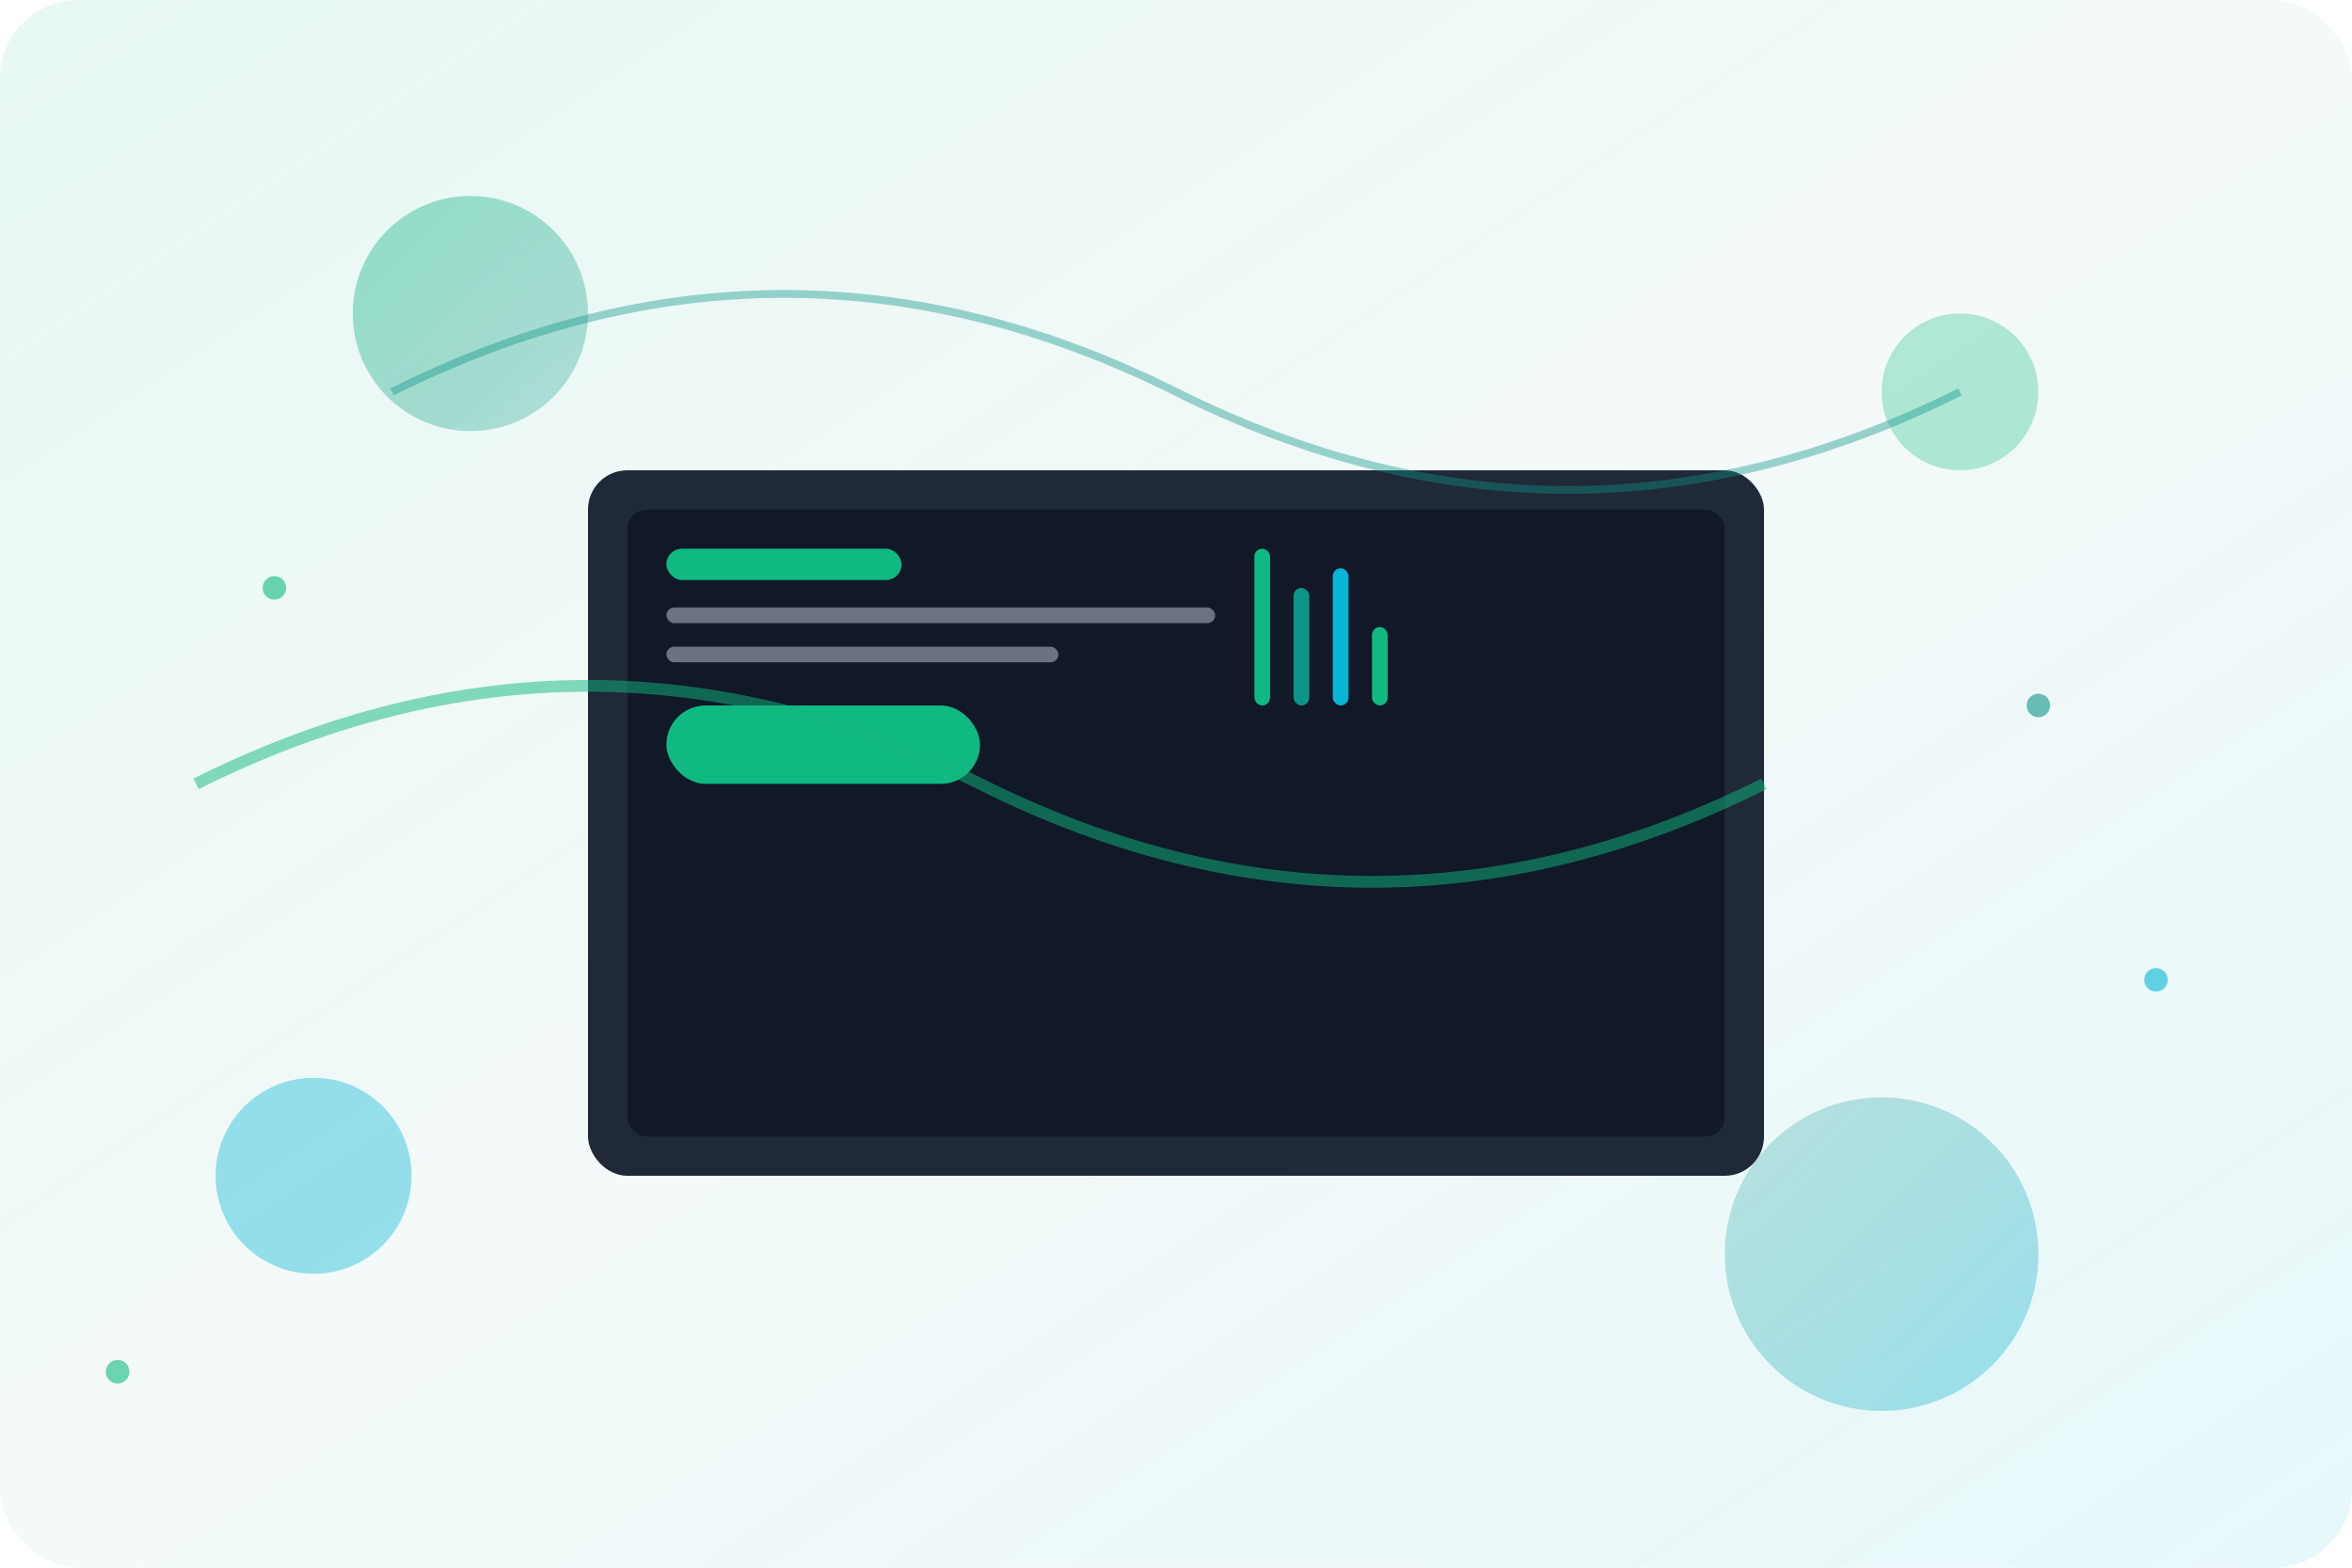 <svg width="600" height="400" viewBox="0 0 600 400" xmlns="http://www.w3.org/2000/svg">
  <defs>
    <linearGradient id="bg" x1="0%" y1="0%" x2="100%" y2="100%">
      <stop offset="0%" style="stop-color:#10b981;stop-opacity:0.1" />
      <stop offset="50%" style="stop-color:#0d9488;stop-opacity:0.05" />
      <stop offset="100%" style="stop-color:#06b6d4;stop-opacity:0.1" />
    </linearGradient>
    <linearGradient id="circle1" x1="0%" y1="0%" x2="100%" y2="100%">
      <stop offset="0%" style="stop-color:#10b981;stop-opacity:0.6" />
      <stop offset="100%" style="stop-color:#0d9488;stop-opacity:0.4" />
    </linearGradient>
    <linearGradient id="circle2" x1="0%" y1="0%" x2="100%" y2="100%">
      <stop offset="0%" style="stop-color:#0d9488;stop-opacity:0.4" />
      <stop offset="100%" style="stop-color:#06b6d4;stop-opacity:0.6" />
    </linearGradient>
  </defs>
  
  <!-- Background -->
  <rect width="600" height="400" fill="url(#bg)" rx="20"/>
  
  <!-- Laptop/Device Screen -->
  <rect x="150" y="120" width="300" height="180" fill="#1f2937" rx="10"/>
  <rect x="160" y="130" width="280" height="160" fill="#111827" rx="5"/>
  
  <!-- Screen Content -->
  <rect x="170" y="140" width="60" height="8" fill="#10b981" rx="4"/>
  <rect x="170" y="155" width="140" height="4" fill="#6b7280" rx="2"/>
  <rect x="170" y="165" width="100" height="4" fill="#6b7280" rx="2"/>
  <rect x="170" y="180" width="80" height="20" fill="#10b981" rx="10"/>
  
  <!-- Chart/Graph representation -->
  <rect x="320" y="140" width="4" height="40" fill="#10b981" rx="2"/>
  <rect x="330" y="150" width="4" height="30" fill="#0d9488" rx="2"/>
  <rect x="340" y="145" width="4" height="35" fill="#06b6d4" rx="2"/>
  <rect x="350" y="160" width="4" height="20" fill="#10b981" rx="2"/>
  
  <!-- Floating elements -->
  <circle cx="120" cy="80" r="30" fill="url(#circle1)" opacity="0.7"/>
  <circle cx="480" cy="320" r="40" fill="url(#circle2)" opacity="0.6"/>
  <circle cx="500" cy="100" r="20" fill="#10b981" opacity="0.3"/>
  <circle cx="80" cy="300" r="25" fill="#06b6d4" opacity="0.4"/>
  
  <!-- Abstract shapes -->
  <path d="M50,200 Q150,150 250,200 T450,200" stroke="#10b981" stroke-width="3" fill="none" opacity="0.5"/>
  <path d="M100,100 Q200,50 300,100 T500,100" stroke="#0d9488" stroke-width="2" fill="none" opacity="0.4"/>
  
  <!-- Decorative dots -->
  <circle cx="70" cy="150" r="3" fill="#10b981" opacity="0.6"/>
  <circle cx="520" cy="180" r="3" fill="#0d9488" opacity="0.6"/>
  <circle cx="550" cy="250" r="3" fill="#06b6d4" opacity="0.6"/>
  <circle cx="30" cy="350" r="3" fill="#10b981" opacity="0.6"/>
</svg> 